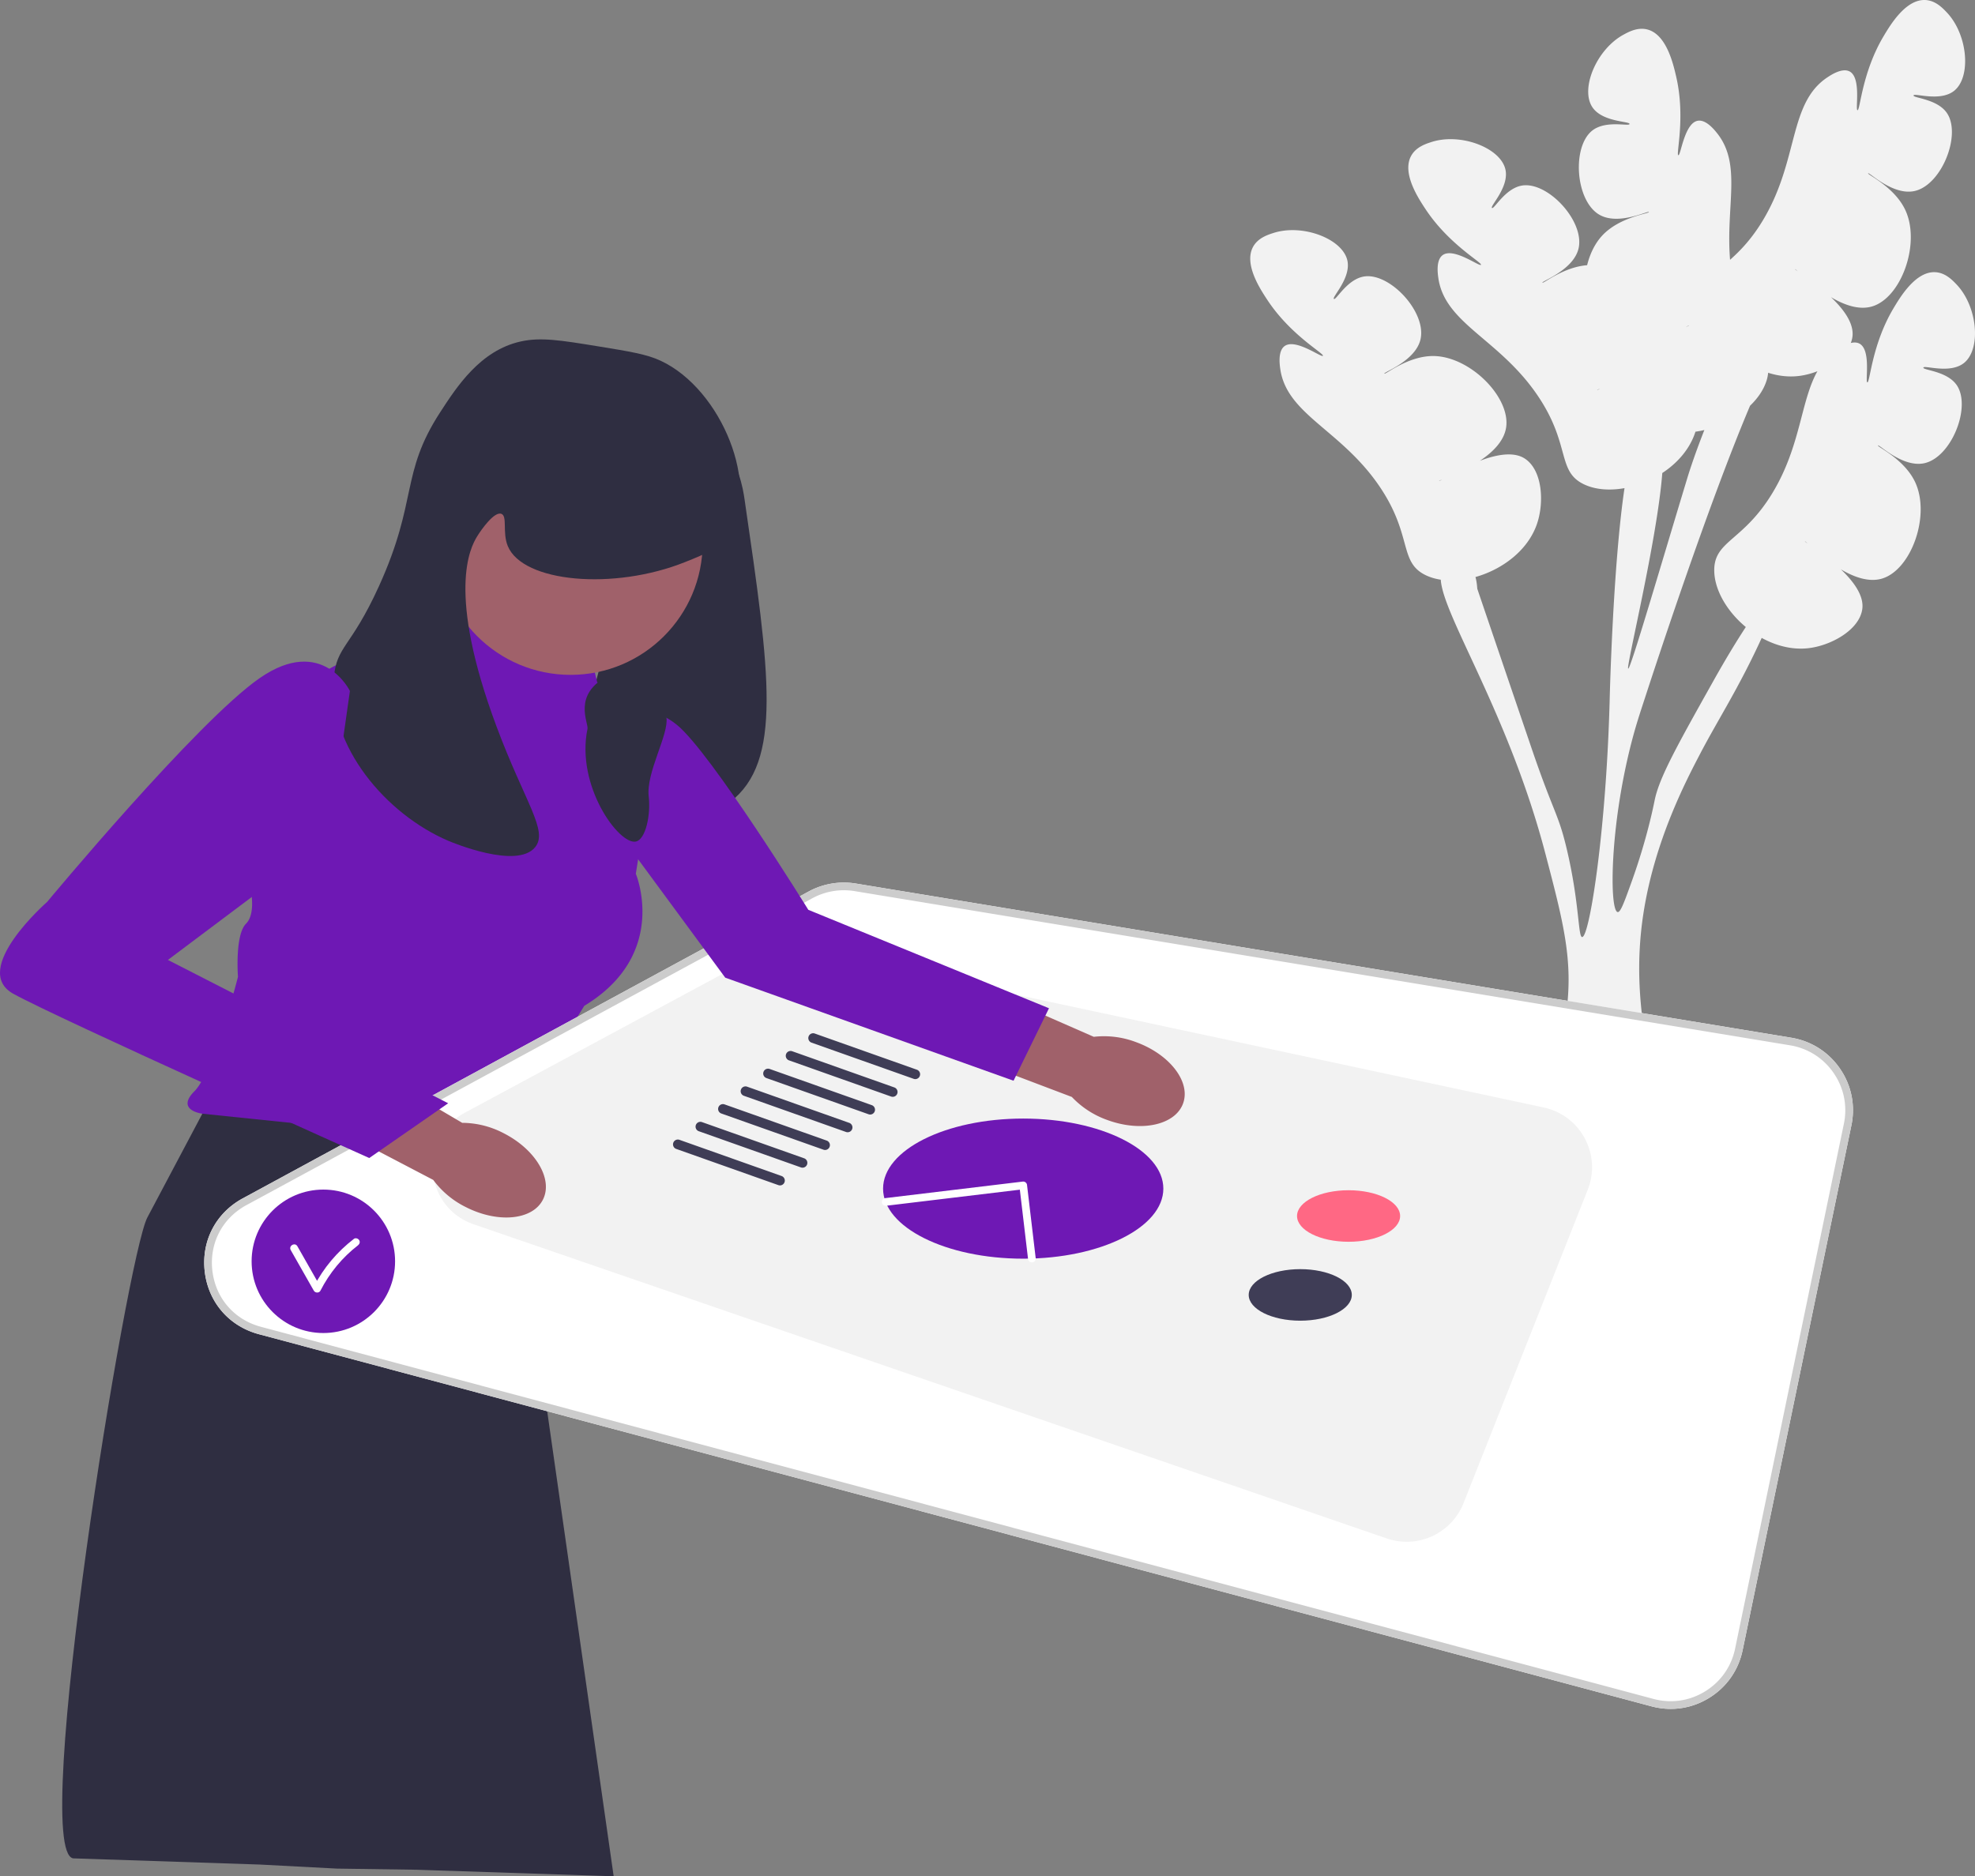 <svg xmlns="http://www.w3.org/2000/svg" width="770.936" height="732.5"><rect width="100%" height="100%" fill="#808080" stroke="none"/><path fill="#f2f2f2" d="M733.063 173.91c.375-.553 9.704 8.838 18.188 6.906 10.57-2.408 18.302-22.04 12.57-30.437-3.793-5.557-13.227-5.818-13.03-6.86.21-1.116 10.362 2.623 15.885-1.843 6.71-5.424 5.308-21.921-2.9-30.574-1.643-1.732-4.371-4.607-8.29-4.835-7.695-.448-13.736 9.683-16.391 14.136-8.443 14.157-9.135 29.01-10.176 28.871-.963-.128 1.593-12.558-3.04-15.103-1.015-.557-2.22-.55-3.419-.272a10.58 10.58 0 0 0 .632-2.422c.695-5.235-3.464-10.8-8.378-15.465 5.118 3.032 10.903 5.134 16.022 3.63 11.433-3.359 19.041-24.559 13.03-37.573-4.198-9.09-14.904-13.892-14.55-14.413.374-.551 9.703 8.84 18.188 6.907 10.57-2.407 18.302-22.04 12.57-30.436-3.793-5.558-13.227-5.819-13.031-6.861.21-1.115 10.363 2.623 15.886-1.842 6.71-5.425 5.307-21.922-2.901-30.575-1.643-1.731-4.37-4.607-8.289-4.835-7.695-.447-13.737 9.684-16.392 14.137-8.443 14.157-9.134 29.01-10.176 28.87-.963-.128 1.594-12.557-3.04-15.102-2.9-1.594-7.362 1.379-8.748 2.302-15.24 10.153-11.016 32.23-25.095 55.716-4.533 7.563-9.049 12.078-12.86 15.494-1.74-21.029 4.671-37.172-5.042-49.4-1.035-1.303-4.37-5.501-7.62-4.875-5.19 1.001-6.57 13.616-7.526 13.443-1.034-.187 2.864-14.536-.828-30.6-1.161-5.054-3.804-16.55-11.265-18.484-3.799-.986-7.278.914-9.372 2.058-10.468 5.718-16.863 20.99-12.141 28.21 3.887 5.945 14.697 5.502 14.554 6.627-.133 1.053-9.192-1.593-14.507 2.533-8.032 6.233-6.695 27.29 2.626 32.825 7.483 4.442 19.243-1.634 19.43-.994.177.604-11.486 1.89-18.27 9.254-2.816 3.056-4.748 7.12-5.84 11.513-9.24.694-17.147 7.314-17.443 6.804-.335-.577 12.173-4.91 14.112-13.393 2.414-10.569-11.922-26.05-21.974-24.527-6.653 1.008-10.98 9.396-11.834 8.767-.914-.673 6.858-8.2 5.23-15.113-1.978-8.399-17.451-14.29-28.808-10.646-2.272.73-6.047 1.94-7.951 5.372-3.74 6.74 2.768 16.577 5.629 20.9 9.095 13.748 22.178 20.813 21.601 21.691-.533.812-10.624-6.882-14.927-3.811-2.694 1.922-1.95 7.232-1.72 8.881 2.54 18.135 24.264 23.904 39.322 46.775 12.261 18.625 7.03 28.733 17.418 33.78 4.46 2.168 10.138 2.587 15.942 1.544-4.492 30.078-5.762 81.517-5.762 81.517-1.267 51.453-7.882 93.827-10.778 93.745-1.607-.048-1.015-13.01-5.886-33.851-3.418-14.613-5.032-13.94-13.907-40.012-14.085-41.36-21.126-62.032-21.141-62.145-.075-.9-.198-2.714-.713-4.55 10.425-2.917 20.548-10.39 24.065-20.877 2.813-8.39 2.074-20.852-4.77-25.342-4.414-2.897-11.232-1.563-17.567.842 4.952-3.296 9.355-7.598 10.22-12.862 1.931-11.76-13.872-27.808-28.206-28.036-10.01-.16-18.981 7.405-19.297 6.86-.335-.576 12.173-4.91 14.112-13.393 2.414-10.568-11.922-26.05-21.974-24.526-6.653 1.007-10.98 9.395-11.834 8.766-.914-.673 6.858-8.2 5.23-15.113-1.978-8.398-17.451-14.29-28.808-10.645-2.272.729-6.047 1.94-7.951 5.371-3.74 6.74 2.768 16.577 5.629 20.901 9.095 13.747 22.178 20.812 21.601 21.69-.533.812-10.624-6.882-14.927-3.81-2.694 1.922-1.95 7.232-1.72 8.88 2.54 18.136 24.264 23.904 39.322 46.776 12.261 18.624 7.03 28.732 17.418 33.78 1.797.874 3.797 1.456 5.919 1.781v.01c.914 14.22 26.531 52.436 40.79 106.77 7.102 27.07 10.988 41.839 8.19 62.403-2.762 20.387-10.435 34.147-10.295 43.232.01.85.084 1.634.242 2.392l42.107-5.527c.283-.816.504-1.653.68-2.513 3.207-15.468-8.492-38.977-2.547-76.891 4.415-28.135 16.511-51.276 22.15-62.057 6.93-13.259 15.118-25.73 23.958-45.097 5.677 3.126 12.112 4.786 18.499 3.983 8.78-1.104 19.689-7.174 20.767-15.288.695-5.234-3.464-10.8-8.378-15.464 5.118 3.032 10.903 5.134 16.021 3.63 11.434-3.36 19.042-24.56 13.03-37.574-4.197-9.09-14.903-13.892-14.55-14.412Zm-171.31 13.862c-.03-.06.41-.252 1.175-.563-.721.405-1.144.624-1.175.563Zm139.977-81.865c-.678-.475-1.058-.76-1.017-.815.042-.054.405.26 1.017.815Zm-43.667 21.705c.753-.34 1.195-.527 1.217-.463.023.064-.426.22-1.217.463Zm-34.608 24.65c-.03-.06.41-.251 1.175-.562-.721.405-1.144.624-1.175.563Zm12.114 108.775c-1.011-.228 11.286-49.966 13.303-76.373 5.836-3.826 10.63-9.213 12.832-15.781.038-.114.073-.232.11-.348a37.861 37.861 0 0 0 3.478-.652c-4.115 10.405-6.411 17.96-6.411 17.96-10.686 35.205-22.39 75.405-23.312 75.194Zm45.895-16.238c-3.375 5.175-7.33 11.537-12.775 21.268-13.968 24.93-20.945 37.388-22.78 46.27-.482 2.372-3.026 15.2-8.855 31.459-2.98 8.297-4.469 12.445-5.602 12.276-3.21-.487-3.263-33.214 5.62-67.1 1.522-5.768 2.735-9.491 5.043-16.531 3.744-11.485 24.608-75.32 41.02-114.046l.003-.006c3.03-2.905 5.298-6.228 6.411-9.727a13.93 13.93 0 0 0 .635-3.133c3.926 1.248 8.043 1.75 12.141 1.235 2.292-.288 4.728-.917 7.098-1.83-6.555 11.614-6.449 29.008-17.387 47.256-11.464 19.125-22.841 18.795-22.885 30.345-.029 7.67 4.965 16.155 12.318 22.256l-.005.008Zm23.097-33.454c.041-.054.404.259 1.017.814-.678-.474-1.059-.76-1.017-.814Z"/><path fill="#2f2e41" d="M264.226 161.61c6.429-1.072 13.425 6.78 16.347 10.06 7.801 8.755 9.43 18.94 10.06 23.263 9.94 68.226 14.911 102.338-5.659 118.205-19.548 15.079-55.281 11.035-62.246-2.515-2.713-5.278-.445-10.8 3.144-21.377 6.632-19.549 10.541-39.922 16.347-59.732 13.258-45.231 12.145-66.261 22.007-67.905ZM88.804 416.253 57.52 475.302C49.532 490.376 11.742 722.574 28.548 725.5l72.795 2.415 30.205 1.585 31.045.447 76.955 2.553-43.227-302.415-107.517-13.832Z"/><path fill="#6e18b4" d="m165.826 243.032 62.246 2.515 5.03 20.75 14.99 12.228a19.968 19.968 0 0 1 7.098 18.609l-6.998 43.983s13.204 31.438-20.12 51.558l-33.323 54.072-115.69-11.946s-10.689-1.257-3.144-8.802 16.976-44.642 16.976-44.642-1.257-16.347 3.144-20.748 1.337-15.72 1.337-15.72l17.902-66.174c3.488-12.895 15.188-21.85 28.546-21.85h19.853l2.153-13.833Z"/><path fill="#fff" d="M644.667 666.158 101.05 520.871c-11.614-3.104-19.707-12.448-21.121-24.387s4.272-22.915 14.84-28.646L315.69 348.022a28.866 28.866 0 0 1 18.378-3.093l365.157 60.197c7.795 1.285 14.55 5.581 19.022 12.095s6.05 14.361 4.447 22.097l-42.462 204.905c-1.621 7.82-6.258 14.437-13.056 18.63-4.609 2.843-9.767 4.297-15.016 4.297a29.01 29.01 0 0 1-7.494-.992Z"/><path fill="#ccc" d="M644.667 666.158 101.05 520.871c-11.614-3.104-19.707-12.448-21.121-24.387s4.272-22.915 14.84-28.646L315.69 348.022a28.866 28.866 0 0 1 18.378-3.093l365.157 60.197c7.795 1.285 14.55 5.581 19.022 12.095s6.05 14.361 4.447 22.097l-42.462 204.905c-1.621 7.82-6.258 14.437-13.056 18.63-4.609 2.843-9.767 4.297-15.016 4.297a29.01 29.01 0 0 1-7.494-.992Zm54.07-258.071-365.156-60.198a25.857 25.857 0 0 0-16.46 2.77L96.198 470.475c-9.464 5.132-14.558 14.963-13.291 25.656s8.515 19.061 18.917 21.842L645.442 663.26c6.91 1.845 14.071.796 20.16-2.96 6.09-3.755 10.242-9.682 11.694-16.687l42.461-204.904c1.436-6.928.021-13.957-3.983-19.791-4.004-5.834-10.055-9.68-17.037-10.831l.245-1.48-.245 1.48Z"/><path fill="#f2f2f2" d="m619.76 464.494-48.479 122.332c-4.7 11.86-17.895 17.929-29.958 13.778L184.988 478c-19.676-6.77-21.874-33.718-3.555-43.587l114.675-61.781a23.87 23.87 0 0 1 16.314-2.328l290.14 62.053c14.438 3.088 22.639 18.411 17.199 32.137Z"/><ellipse cx="526.414" cy="474.727" fill="#ff6884" rx="20.12" ry="10.06"/><ellipse cx="507.552" cy="505.535" fill="#3f3d56" rx="20.12" ry="10.06"/><ellipse cx="399.407" cy="464.038" fill="#6e18b4" rx="54.701" ry="27.351"/><path fill="#3f3d56" d="M304.466 462.781a1.888 1.888 0 0 0 .63-3.665l-39.916-14.147a1.887 1.887 0 0 0-1.26 3.556l39.916 14.147c.208.074.42.109.63.109Zm8.802-6.916a1.888 1.888 0 0 0 .63-3.665l-39.916-14.147a1.887 1.887 0 0 0-1.26 3.556l39.916 14.147c.208.074.42.109.63.109Zm8.802-6.916a1.888 1.888 0 0 0 .63-3.666l-39.915-14.146a1.887 1.887 0 0 0-1.26 3.556l39.916 14.147c.208.073.42.108.63.108Zm8.803-6.917a1.888 1.888 0 0 0 .63-3.665l-39.916-14.147a1.887 1.887 0 0 0-1.26 3.556l39.916 14.148c.208.073.42.108.63.108Zm8.803-6.916a1.888 1.888 0 0 0 .63-3.665l-39.916-14.147a1.887 1.887 0 0 0-1.26 3.556l39.916 14.147c.208.074.42.109.63.109Zm8.802-6.916a1.888 1.888 0 0 0 .63-3.665l-39.916-14.147a1.887 1.887 0 0 0-1.26 3.556l39.916 14.147c.208.074.42.109.63.109Zm8.802-6.916a1.888 1.888 0 0 0 .63-3.666l-39.915-14.146a1.887 1.887 0 0 0-1.26 3.556l39.916 14.147c.208.074.42.109.63.109Z"/><circle cx="222.728" cy="211.909" r="51.557" fill="#a0616a"/><path fill="#2f2e41" d="M233.417 135.202c-14.516-2.366-22.311-3.637-30.18-1.886-15.763 3.507-24.907 17.6-31.438 27.665-15.617 24.07-8.556 34.186-23.892 67.905-11.002 24.188-16.548 23.188-17.605 35.838-2.219 26.554 20.37 53.116 44.641 63.504 1.621.694 26.845 11.249 33.953 2.515 5.21-6.403-3.994-17.423-15.09-47.156-19.512-52.28-10.292-69.754-7.545-74.193 1.735-2.804 6.685-9.774 9.43-8.802 2.485.88.335 7.258 2.516 12.575 5.844 14.243 41.363 17.406 69.162 6.287 8.198-3.279 13.229-5.29 16.977-10.688 12.716-18.316-2.465-56.698-26.408-67.905-5.447-2.55-11.805-3.586-24.521-5.66Z"/><path fill="#a0616a" d="M196.554 442.382c12.54 6.36 19.422 17.985 15.373 25.965-4.05 7.98-17.495 9.29-30.038 2.926a35.187 35.187 0 0 1-12.772-10.632l-52.79-27.62 13.49-24.496 50.609 29.829a35.19 35.19 0 0 1 16.128 4.028Zm246.894-35.537c13.21 4.817 21.43 15.538 18.363 23.944-3.067 8.406-16.26 11.312-29.473 6.491a35.187 35.187 0 0 1-13.95-9.031l-55.71-21.12 10.468-25.931 53.808 23.573a35.19 35.19 0 0 1 16.494 2.074Z"/><path fill="#6e18b4" d="M136.59 269.754s-10.69-22.006-35.21-5.03c-24.522 16.977-82.996 87.396-82.996 87.396s-30.18 26.408-13.203 35.84 138.953 64.132 138.953 64.132l30.81-21.378L65.54 374.755l62.842-47.156 8.206-57.845Zm106.887 13.204s7.48-10.689 20.716 0 51.33 72.235 51.33 72.235l93.944 38.425-13.833 28.294-112.546-40.24-49.042-66.648 9.43-32.066Z"/><path fill="#2f2e41" d="M237.504 263.781c-14.26 7.281-7.698 18.46-8.174 20.749-4.634 22.29 12.306 45.377 18.862 44.012 3.847-.8 5.869-10.38 5.03-17.605-1.086-9.364 7.92-24.188 6.917-30.808-2.461-16.243 12.386-16.547 9.43-22.635-1.73-3.568-23.568 1.948-32.065 6.287Z"/><path fill="#fff" d="M402.787 492.835a1.5 1.5 0 0 0 1.492-1.677l-3.382-28.554a1.499 1.499 0 0 0-1.67-1.312l-53.708 6.459a1.5 1.5 0 0 0-1.31 1.668 1.496 1.496 0 0 0 1.668 1.31l52.217-6.279 3.205 27.062a1.5 1.5 0 0 0 1.488 1.323Z"/><circle cx="126.217" cy="492.413" r="28" fill="#6e18b4"/><path fill="#fff" d="m113.495 488.046 9 15.827c.535.942 2.073 1.01 2.59 0 3.515-6.864 8.48-12.94 14.598-17.65.647-.497.976-1.284.539-2.052-.362-.635-1.412-1.03-2.053-.538-6.536 5.03-11.91 11.376-15.674 18.726h2.59l-9-15.827c-.954-1.678-3.546-.168-2.59 1.514Z"/></svg>